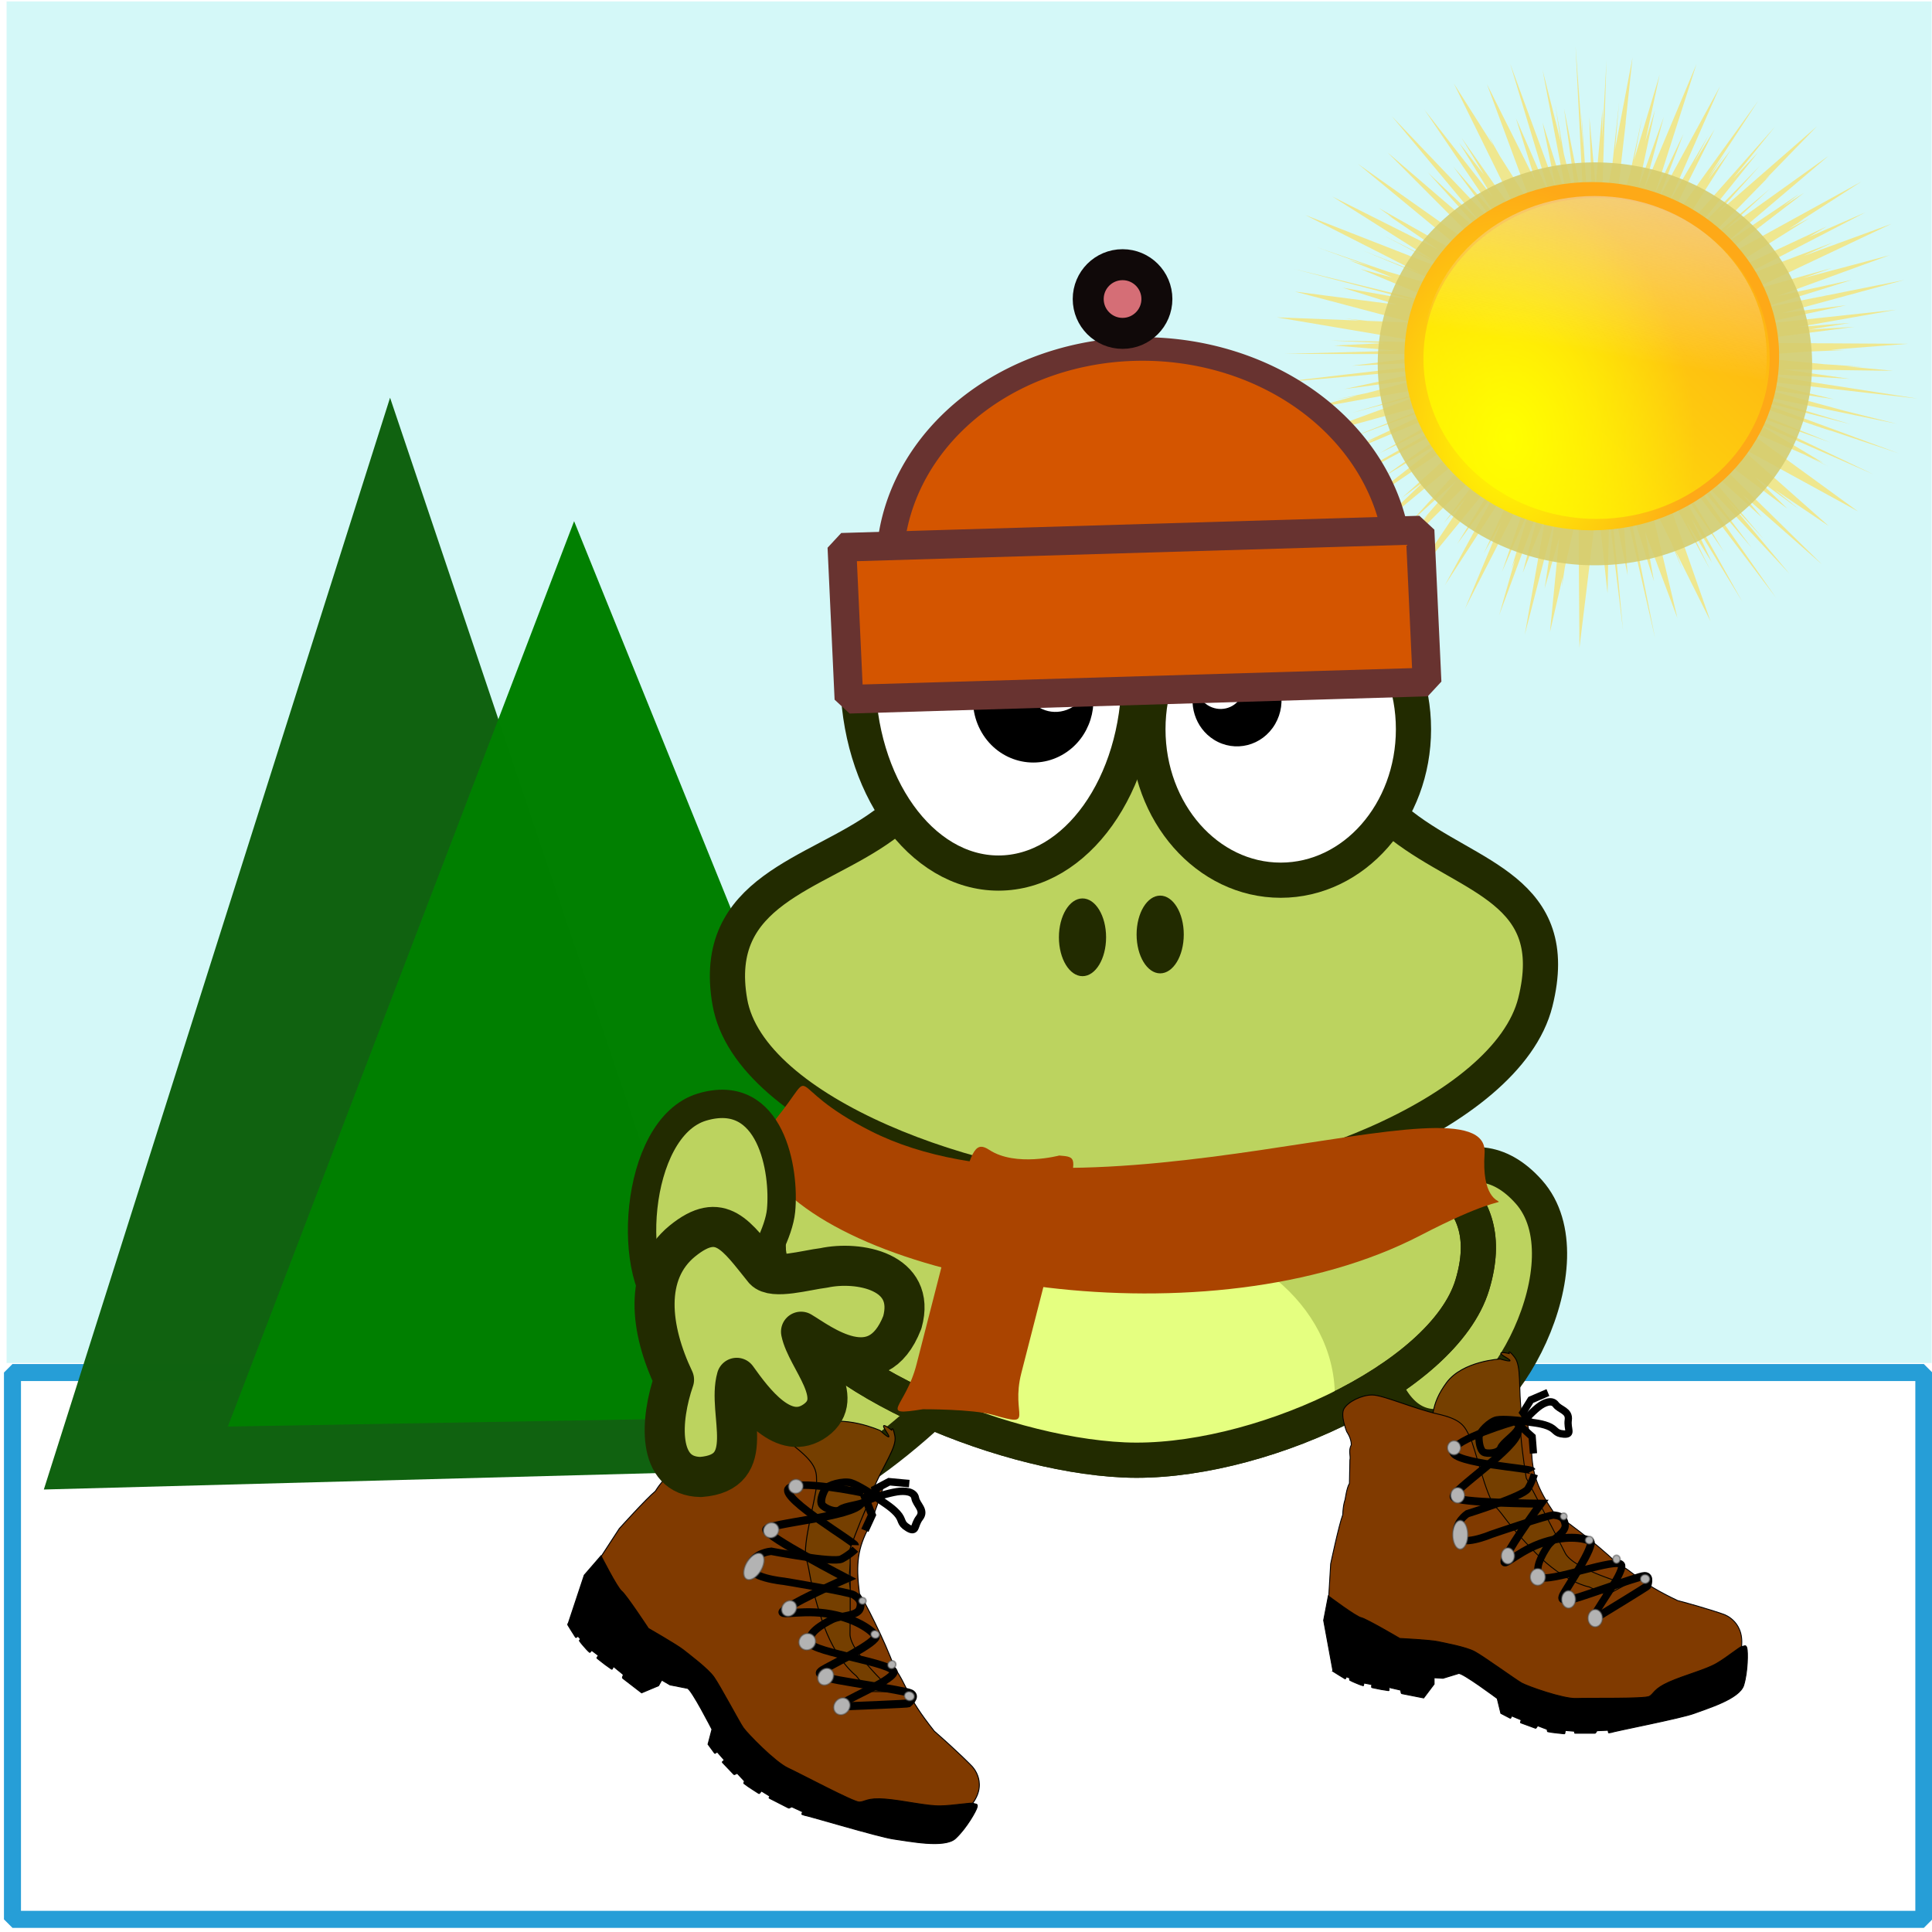 <?xml version="1.0" encoding="UTF-8"?>

<svg width="27mm" height="27mm" version="1.1" viewBox="0 0 31 31" xmlns="http://www.w3.org/2000/svg">
 <defs>
  <filter id="e" x="-.012" y="-.012" width="1.024" height="1.024">
   <feGaussianBlur stdDeviation=".98"/>
  </filter>
  <filter id="d" x="-.072" y="-.072" width="1.144" height="1.144">
   <feGaussianBlur stdDeviation="3.03"/>
  </filter>
  <radialGradient id="a" cx="115.06" cy="341.26" r="50.508" gradientTransform="matrix(.059 -.002 .003 .081 16.402 -20.382)" gradientUnits="userSpaceOnUse">
   <stop stop-color="#ff0" offset="0"/>
   <stop stop-color="#fea917" offset="1"/>
  </radialGradient>
  <linearGradient id="c" x1="63.077" x2="183.11" y1="386.07" y2="268.06" gradientUnits="userSpaceOnUse">
   <stop stop-color="#ff0" offset="0"/>
   <stop stop-color="#ff0" stop-opacity="0" offset="1"/>
  </linearGradient>
  <filter id="f" x="-.048" y="-.048" width="1.096" height="1.096">
   <feGaussianBlur stdDeviation="2.02"/>
  </filter>
  <linearGradient id="b" x1="142.85" x2="124.3" y1="208.28" y2="313.87" gradientTransform="matrix(.055 0 0 .051 18.228 -10.415)" gradientUnits="userSpaceOnUse">
   <stop stop-color="#d1c6c6" offset="0"/>
   <stop stop-color="#fff" stop-opacity="0" offset="1"/>
  </linearGradient>
  <clipPath id="clipPath13219">
   <path d="m-60 119.5h128.07v72.605h-128.07z" fill="#dc1d3b" stroke="#9c7d39" stroke-linecap="square" stroke-linejoin="bevel" stroke-miterlimit="1.2" stroke-width="1.341" style="paint-order:stroke fill markers"/>
  </clipPath>
 </defs>
 <rect x=".2" y="22.023" width="30.669" height="8.774" fill="#fff" stroke="#269ed7" stroke-linecap="square" stroke-linejoin="bevel" stroke-miterlimit="1.2" stroke-width=".273" style="paint-order:stroke fill markers"/>
 <rect x=".106" y=".023" width="30.888" height="21.847" fill="#d4f8f8" opacity=".993" stroke-miterlimit="1.2" stroke-opacity="0" style="paint-order:stroke fill markers"/>
 <path transform="matrix(.053 0 0 .049 18.59 -16.514)" d="m126.25 352.5 2.406 52.281-5.906-32.281 4.156 32.812-4.188-17.781-2.625-16.219 1.719 12.344-5.562-23.719 7.594 43.031-7.594-25.844 3.969 21.312-13.781-40.562 12.281 44-10.531-26.125 5.938 20.625-14.719-31.812 13.906 40.594-9.938-16.938-3.406-6.562 1.344 3.031-11.906-20.281 21.281 46.781-0.969-1.344-18-27.719 6.781 12.094-7.5-10.438 10.188 17.844-20.688-28.656 22.312 35.594-13.562-16.969 13.75 20.219-32.406-36.75 26.812 34.75-15.844-16.281 17.656 21.188-29.938-27.812 32.5 35.25-12.5-9.375-28.938-22.094 37.375 33.375-31.031-18.906 4.188 3.156-1.531-0.938 10.375 7.688 4.812 3.656-31.938-17.344 31.062 21.25-15.5-8.5 18.75 10.719 2.156 1.469-44.625-18.875 34.469 18.938-17-7.281 20.594 9.25 7.625 4.188-20.906-6.625-21.406-7.969 15.719 6.156-5.875-1.875 13.25 5.75-9.812-2.875 27.375 12.406-2.094-0.406-45.219-11.969 36.062 10.219-21.531-4.125 16.375 5.594-30.812-4.312 15.688 4.469-0.625-0.094 0.719 0.125 19.75 5.656-13.594-0.562-7.156-0.844 5 0.75-25.25-1.062 43.188 7.906-3.125 0.156-23.781-0.469 16.469 0.844-15.406 0.781 19.219 1.719-34.312 1.031 46.938 0.094 0.938 0.094-27.438 3.688 32.625-1.531-30.344 3.906-4.344 0.531-21.906 2.812 50.469-4.812-28.812 6.75 22.719-3.281-15.656 4.531-9.5 2.125 6.312-1.219-16.312 4.719 45.281-8.812-30.375 9.688 22.188-6.406-38.531 15.281 46.219-13.75-30.625 13.156 33.094-13.156-29.5 15 4.344-1.75-19.188 9.406 31.188-14.219 13.156-5.312-24 14.938 30.062-15.938-49.812 30.719 48.312-28-27.625 21.156 19.625-13-17.469 14.812-3.125 2.344 2.125-1.5-9.938 8.406 41.25-30.344-26.688 25.969 6.625-5.312-18.656 19.188 32.031-28.719 7.656-6.812-24.969 29.5 13.625-13.281-4.25 5.531-6.031 7.469 1.844-2-11.688 15.312 31.25-33.781-1.031 1.656-13.75 19.531 6.656-8.156-18.5 29.844 29.625-39.031-13.75 24.25 12.469-18.625-16.188 32.094 22.406-37.344 3-4.844-13.594 31.719 5.219-10.094-10.938 28.25 22.375-47.156-11.156 35.062 8.469-21.125-1.125 4.281-4.594 16.094 1.219-3.312-4.844 18.281 12.656-36.875-5.5 22.938 6.938-18.594-6.344 38.938 9.438-39.625-3.406 24.406 4.406-16.562-2.812 30.938 3.844-18.062-0.219 3.094 0.906-6.375 4.094-19.25 0.312 45.688 5.438-48.25 3.062 30.406 0.5-25.156 4.188 37.25-3.969-46.062 5.375 28.062-1.875-27.406 10.219 48.219-8.781-47.5 8.406 28.656-2.688-16.125 9.781 28.188-8.688-39.562 6.688 14.531 3.469 9-2.031-5.906 10.562 22.938-14.625-45.25 2.219 3.844 12.312 24.562-7.125-15.594 7.656 13.219-6.188-14.438 15.375 27.25-21.125-40.844 15.594 24.562-21.094-37.594 36.875 52.656-26.125-40.344 18.719 23.969-17.25-24.75 28.719 33.25-19.188-24.781 11.312 13.344-22.812-28.969 22.375 22-5.875-7.531 24.062 22.906-35.75-37.938-1.688-2.188 26.938 21.844-9.781-10.344 13.031 10.312-7.031-6.188 16.312 11.906-27.438-26.281 36.219 21.438-34.75-27.344 18.438 8.719 7.219 3.875-4.312-2.5 2.844 1.344-20.156-13.031 35.438 16.844-41-21.156 27.969 10.719-38.188-16.594-3.844-2.5 25.438 9.188 17.25 6.312-2.094-0.844 22.062 7.969-44.781-17.844 30.188 8.312-32.188-10.406 46.344 10.312-15.906-4.281-24.938-7.344 21.781 3.562-25-6.406 50.281 6.188-49.656-8.344 29.031 1.875-19.938-3.094 33.188 0.469-14.031-1.438 4.688 0.125-11.469-0.844-24.562-2.562 19.062-1.562 11.5-0.5-4.062-0.125 23.281-1.938-53.188-0.344 37.125-5.219-13.781 0.906 12.312-2.188-15.594 1.344 29.625-5.656-42.594 4.938 27.438-6.406-19.344 2.562 36.938-10.844-43.812 9.438 27.906-9.438-22.406 5.25 33.906-13.375-26.281 7.562 8.812-3.375-24.969 7.531 42.969-21.969-26.562 10.5 8.844-4.406-28.844 11.844 0.344-0.219 38.312-21.469-17.188 8.094 5.5-3.5-25.125 12.719-9.25 4.344 29.156-19.781-6.375 3.594 4.844-3.344-2 1.188 19.25-13.406-45.688 27.188 28.312-23.5-6.281 4.375 4.719-3.969-22.531 16.406 31.5-28.906-31.219 24.156 13.5-13.406-22.25 20.219 22.219-24.531-1.406 1.312 15.656-17.438-30 28.281 12.688-15.312-21.125 23.281 20.625-27.75-7.5 8.531 12.594-16.906-29.969 36.594-1.406 1.594 18-30.594-6.969 9.906 4.938-8.062-4.781 7.062 15.094-24.938-29 43.375 15.844-34.125-6.25 11.031 4.312-8.906-11.906 21.906 15.469-38.094-18.75 37.188 7.688-21.594-8.594 19.438 12.531-42.312-15.719 40.562 5.812-23.219-7.719 23.281 5.062-25.594-2.938 10.312 4.344-21.844-7.812 28.125 2.594-14.594-3.75 18.844-4.656 16.781 2.156-22.062 1.25-11.875-0.125 0.75 2.125-21.562-5.281 30.062 1.219-15.438-2 19.969-3.281 18.594v-2l1.469-50.406-1.281 25.344 0.062-9.25-2.062 25.188-1.906-22.562 0.969 34.062-0.562 7.031-0.188-1-2.625-41.469 0.438 10.906-2.188-32.406z" fill="#fd5" filter="url(#e)" opacity=".8"/>
 <path transform="matrix(.069 0 0 .064 16.321 -14.448)" d="m184.86 316.97c0 27.895-22.613 50.508-50.508 50.508s-50.508-22.613-50.508-50.508 22.613-50.508 50.508-50.508 50.508 22.613 50.508 50.508z" fill="#d5cc6e" filter="url(#d)" opacity=".94"/>
 <path d="m28.547 5.715c0 1.543-1.346 2.794-3.006 2.794s-3.006-1.251-3.006-2.794c0-1.543 1.346-2.794 3.006-2.794s3.006 1.251 3.006 2.794z" fill="url(#a)" stroke-width=".057"/>
 <path transform="matrix(.055 0 0 .051 18.228 -10.415)" d="m184.86 316.97c0 27.895-22.613 50.508-50.508 50.508s-50.508-22.613-50.508-50.508 22.613-50.508 50.508-50.508 50.508 22.613 50.508 50.508z" fill="url(#c)" filter="url(#f)"/>
 <path d="m28.349 5.715c0 1.419-1.238 2.57-2.765 2.57s-2.765-1.151-2.765-2.57c0-1.419 1.238-2.57 2.765-2.57s2.765 1.151 2.765 2.57z" fill="url(#b)" stroke-width=".053"/>
 <path transform="matrix(.107 .003 -.002 .189 11.902 30.841)" d="m-55.143-128.54 55.877 90.194-106.05 3.293 25.086-46.744z" fill="#106210" opacity=".993" stroke-miterlimit="1.2" stroke-opacity="0" style="paint-order:stroke fill markers"/>
 <path transform="matrix(.107 .003 -.002 .157 14.855 28.709)" d="m-55.143-128.54 55.877 90.194-106.05 3.293 25.086-46.744z" fill="#008000" opacity=".993" stroke-miterlimit="1.2" stroke-opacity="0" style="paint-order:stroke fill markers"/>
 <g transform="translate(.629 1.18)">
  <g transform="matrix(.282 0 0 .282 -73.688 -131.3)">
   <g fill="#bcd35f" stroke="#222b00" stroke-width="2.002">
    <path d="m337.61 532.26c1.17-2.517 4.982-6.932 8.457-3.023 3.475 3.909-1.5 13.398-5.356 13.358-3.856-0.039-4.271-7.818-3.101-10.336z"/>
    <path d="m316.62 536.49c1.246-2.517 1.67-6.932-5.557-3.023-7.226 3.909-11.355 13.398-7.461 13.358 3.893-0.039 11.773-7.818 13.018-10.336z"/>
    <path d="m306.65 525.28c-1.435 1.418-5.141 4.298-3.444 9.24 1.696 4.942 12.477 9.633 19.822 9.967s18.194-4.555 19.822-9.967c1.628-5.413-2.936-6.663-5.342-8.294-5.921-3.522-25.276-4.692-30.86-0.946z"/>
   </g>
   <path d="m323.6 531.46c-6.314 0-11.434 4.216-11.434 9.415 0 0.304 0.021 0.608 0.055 0.904 3.542 1.528 7.518 2.55 10.807 2.699 3.642 0.166 8.144-0.953 11.957-2.782 0.028-0.27 0.043-0.545 0.043-0.821 0-5.199-5.114-9.415-11.428-9.415z" fill="#e5ff80" stroke-width=".2"/>
   <g stroke="#222b00">
    <path d="m306.65 525.28c-1.435 1.418-5.141 4.298-3.444 9.24 1.696 4.942 12.477 9.633 19.822 9.967s18.194-4.555 19.822-9.967c1.628-5.413-2.936-6.663-5.342-8.294-5.921-3.522-25.276-4.692-30.86-0.946z" fill="none" stroke-width="2.002"/>
    <path d="m309.32 508.4c-3.845 2.803-9.841 3.654-8.716 10.04 1.124 6.386 14.197 10.983 22.634 11.131 8.438 0.148 21.597-4.719 23.197-11.131 1.6-6.412-3.722-7.036-7.592-10.04-3.87-3.004-10.297-6.324-15.605-6.184-5.309 0.14-10.073 3.381-13.918 6.184z" fill="#bcd35f" stroke-width="2.002"/>
    <path d="m323.89 499.88c0 6.194-3.583 11.215-8.003 11.215-4.42 0-8.003-5.021-8.003-11.215s3.583-11.214 8.003-11.214c4.42 0 8.003 5.021 8.003 11.214z" fill="#fff" stroke-linecap="round" stroke-linejoin="round" stroke-width="2.002"/>
    <path d="m339.5 502.91c0 4.745-3.383 8.591-7.555 8.591-4.173 0-7.555-3.846-7.555-8.591 0-4.745 3.383-8.591 7.555-8.591 4.173 0 7.555 3.846 7.555 8.591z" fill="#fff" stroke-linecap="round" stroke-linejoin="round" stroke-width="2.002"/>
   </g>
   <g stroke-width=".2">
    <path d="m316.09 498.22c-1.621 1.016-2.138 3.197-1.157 4.875 0.981 1.677 3.089 2.213 4.71 1.197 1.46-0.915 2.018-2.775 1.399-4.361 0.017 0.661-0.313 1.324-0.92 1.704-0.882 0.553-2.019 0.291-2.529-0.58-0.51-0.872-0.203-2.028 0.679-2.581 0.441-0.276 0.94-0.345 1.397-0.241-1.061-0.677-2.44-0.727-3.579-0.013z"/>
    <path d="m322.01 514.75c0 1.222-0.601 2.212-1.342 2.212-0.741 0-1.342-0.99-1.342-2.212 0-1.222 0.601-2.212 1.342-2.212 0.741 0 1.342 0.99 1.342 2.212z" fill="#222b00"/>
    <path d="m326.43 514.59c0 1.222-0.601 2.212-1.342 2.212s-1.342-0.99-1.342-2.212 0.601-2.212 1.342-2.212 1.342 0.99 1.342 2.212z" fill="#222b00"/>
    <path d="m330.77 499.02c1.198 0.751 1.58 2.363 0.855 3.602-0.725 1.239-2.283 1.635-3.48 0.885-1.079-0.676-1.491-2.05-1.034-3.223-0.013 0.489 0.231 0.979 0.68 1.26 0.652 0.409 1.492 0.215 1.869-0.429 0.377-0.644 0.15-1.499-0.502-1.907-0.326-0.204-0.695-0.255-1.032-0.178 0.784-0.5 1.803-0.537 2.644-0.01z"/>
   </g>
   <g transform="matrix(.051 0 0 .052 329.85 526.35)">
    <g fill-rule="evenodd" stroke="#000">
     <path d="m380 510.36-98-48s-72-114-72-136-2-38 16-62 60-26 60-26 20 6 6-2 4-4 4-4-2-6 6 4 4 34 8 64 10 70 24 96 92 80 92 80l34 42z" fill="#753f00"/>
     <path d="m93.852 511.61 2.989-49.16s8.967-41.711 13.45-53.629c0.413-11.336 2.658-16.713 2.658-16.713s1.907-13.479 4.815-17.55l0.5-25.508c1.163-4.835-2.001-9.886 1.576-16.825 0-7.448-5.065-14.276-5.065-14.276s-7.472-17.876-2.989-25.325 19.428-14.897 31.384-14.897 46.329 14.897 73.23 20.856 29.89 13.407 35.868 25.325 17.934 65.546 28.395 75.974 11.956 17.876 44.835 50.649 59.78 37.242 59.78 37.242l19.428 8.938 22.417-11.917s-59.78-16.387-68.747-34.263-43.34-81.933-43.34-81.933-4.484-26.814-5.978-46.18 4.484-29.794 4.484-29.794 5.978 31.283 7.473 46.18c0.913 25.365 6.053 40.54 25.406 68.526 5.978 2.979 48.074 33.49 68.997 53.772 22.417 11.917 23.662 20.712 68.496 41.568 34.373 8.938 51.644 15.152 51.644 15.152s26.15 8.388 18.597 41.456c-10.461 20.856-26.901 23.835-19.428 23.835l-20.923 10.428-82.197 25.325-95.647-2.979-80.702-37.242-68.747-19.366-88.175-13.407-4.484-34.263z" fill="#803a00"/>
     <path d="m99.443 580.16-10.468-55.827 5.234-26.751s30.821 22.68 36.637 23.843 43.034 22.68 43.034 22.68 34.311 1.745 42.452 3.489 31.403 5.815 41.289 11.049 45.941 30.821 52.338 34.311 45.941 17.446 61.061 16.865 76.181 0.582 81.415-2.326 4.652-8.142 22.098-15.701 40.707-13.375 52.92-20.354 26.169-18.609 28.495-18.609 4.071-2.326 5.234 1.745 1.163 25.588-3.489 40.707-41.289 25.588-55.246 30.821-90.72 19.772-92.464 20.935c-0.109 0.073-2.037 0.327-2.848 0.382-0.81 0.054-0.241-2.833-1.335-2.788s-9.749 0.446-11.277 0.474c-1.528 0.027-1.354 2.732-3.032 2.75s-19.945 0.018-21.778 0 0.192-2.212-1.568-2.24-7.176-0.698-8.819-0.734c-1.642-0.036-0.405 3.627-1.885 3.581s-12.445-1.353-13.172-1.426-4.167-0.644-5.145-0.852-0.223-2.491-1.303-2.758-8.305-3.219-9.545-3.591-1.745 2.936-3.041 2.519-14.864-5.303-16.233-5.847 1.228-2.887-0.12-3.45-8.175-3.306-9.488-3.883-1.072 2.8-2.334 2.214-9.345-4.706-10.363-5.287l-4.071-16.283s-38.963-28.495-43.034-27.332-17.446 5.234-17.446 5.234l-9.886-0.582v6.978l-11.631 15.12-0.649-0.125-1.844-0.355-2.885-0.556-3.772-0.728-4.505-0.871-5.083-0.985-5.507-1.07c-1.889-0.368-0.346-3.679-2.299-4.061s-9.47-2.181-11.436-2.567 0.53 3.685-1.399 3.304-6.215-0.865-8.053-1.23l-5.315-1.062-4.815-0.973c-1.504-0.306 0.361-3.202-0.899-3.464s-6.733-1.261-7.698-1.47-0.682 2.981-1.3 2.836c-2.471-0.582-5.815-1.854-9.441-3.435s-1.864-0.734-5.462-2.551c-0.9-0.454 0.224-2.26-0.261-2.388s-3.04-1.288-3.374-1.35-1.134 2.532-1.732 2.209c-2.39-1.29-13.459-8.186-13.459-8.186z"/>
    </g>
    <g transform="translate(-2)" fill="none" stroke="#000">
     <path d="m391.95 522.68c-1.465-5.861 33.701-48.353 31.503-58.61s-83.519 20.513-90.845 12.455 2.198-24.176 8.059-32.968 21.246-15.385 19.781-24.176-7.326-9.524-12.455-10.257-70.332 21.246-70.332 21.246-35.166 14.652-38.096 0.733 11.722-23.444 11.722-23.444 62.273-19.048 67.401-27.107 7.326-16.118 7.326-16.118" stroke-width="8.1"/>
     <path d="m394.15 521.95c56.412-33.701 57.877-35.166 57.877-35.166s4.396-10.989-2.93-10.989-80.588 27.107-85.717 26.374-8.059 0-5.128-5.861 36.631-54.947 30.037-58.61-28.572-7.326-56.412 2.93-45.422 30.77-37.364 13.92 38.829-57.877 38.829-57.877-94.508-0.733-97.439-7.326 72.529-54.947 71.797-71.797" stroke-width="8.7"/>
    </g>
    <path d="m321.62 360.77c-1.465-2.93-88.647-8.059-88.647-21.246s69.599-32.968 69.599-32.968" fill="none" stroke="#000" stroke-width="8.1"/>
    <g fill="#b3b3b3" fill-rule="evenodd" stroke="#505050" stroke-opacity=".497" stroke-width="1.7">
     <path d="m400.01 521.95a8.059 9.524 0 1 1-16.118 0 8.059 9.524 0 1 1 16.118 0z"/>
     <path d="m369.97 501.43a7.692 9.524 0 1 1-15.385 0 7.692 9.524 0 1 1 15.385 0z"/>
     <path d="m336.27 476.89a8.425 9.158 0 1 1-16.85 0 8.425 9.158 0 1 1 16.85 0z"/>
     <path d="m301.84 453.81a7.326 8.791 0 1 1-14.652 0 7.326 8.791 0 1 1 14.652 0z"/>
     <path d="m249.82 430.73a8.425 15.751 0 1 1-16.85 0 8.425 15.751 0 1 1 16.85 0z"/>
     <path d="m246.16 387.51a7.692 8.425 0 1 1-15.385 0 7.692 8.425 0 1 1 15.385 0z"/>
     <path d="m241.76 335.49a7.326 7.692 0 1 1-14.652 0 7.326 7.692 0 1 1 14.652 0z"/>
     <path d="m452.76 479.09a5.128 4.762 0 1 1-10.257 0 5.128 4.762 0 1 1 10.257 0z"/>
     <path d="m419.79 457.47a4.029 4.396 0 1 1-8.059 0 4.029 4.396 0 1 1 8.059 0z"/>
     <path d="m389.75 436.59a4.396 4.029 0 1 1-8.791 0 4.396 4.029 0 1 1 8.791 0z"/>
     <path d="m360.45 410.59a3.663 3.663 0 1 1-7.326 0 3.663 3.663 0 1 1 7.326 0z"/>
    </g>
    <g fill="none" stroke="#000" stroke-width="8.1">
     <path d="m308.43 305.82s-19.048-2.198-26.374-0.733-19.781 13.187-19.781 19.048 1.465 13.92 5.128 16.118 16.85 1.465 19.048-4.396 15.385-13.92 19.048-20.513 16.118-19.048 22.711-24.176 15.385-8.791 19.781-2.93 15.385 6.594 13.92 16.85 5.128 16.118-5.128 15.385-8.059-5.128-17.583-8.791-19.781-3.663-25.642-5.128-12.455 2.93-5.128-0.733z"/>
     <path d="m318.69 302.89c-0.733 2.93-7.326-5.861-7.326-5.861l8.791-13.92 13.92-5.861 5.128-2.198"/>
     <path d="m303.3 307.29 18.316 16.118 1.465 18.316"/>
    </g>
   </g>
   <g transform="matrix(.049 .025 -.026 .046 301.34 524.7)">
    <g fill-rule="evenodd" stroke="#000">
     <path d="m380 510.36-98-48s-72-114-72-136-2-38 16-62 60-26 60-26 20 6 6-2 4-4 4-4-2-6 6 4 4 34 8 64 10 70 24 96 92 80 92 80l34 42z" fill="#753f00"/>
     <path d="m97.836 509.42 2.989-49.16s8.967-41.711 13.45-53.629c0.413-11.336 2.658-16.713 2.658-16.713s1.907-13.479 4.815-17.55l0.5-25.508c1.163-4.835-2.001-9.886 1.576-16.825 0-7.448-5.065-14.276-5.065-14.276s-7.472-17.876-2.989-25.325 19.428-14.897 31.384-14.897 46.329 14.897 73.23 20.856 29.89 13.407 35.868 25.325 17.934 65.546 28.395 75.974 11.956 17.876 44.835 50.649 59.78 37.242 59.78 37.242l19.428 8.938 22.417-11.917s-59.78-16.387-68.747-34.263-43.34-81.933-43.34-81.933-4.484-26.814-5.978-46.18 4.484-29.794 4.484-29.794 5.978 31.283 7.473 46.18c0.913 25.365 6.053 40.54 25.406 68.526 5.978 2.979 48.074 33.49 68.997 53.772 22.417 11.917 23.662 20.712 68.496 41.568 34.373 8.938 51.644 15.152 51.644 15.152s26.15 8.388 18.597 41.456c-10.461 20.856-26.901 23.835-19.428 23.835l-20.923 10.428-82.197 25.325-95.647-2.979-80.702-37.242-68.747-19.366-88.175-13.407-4.484-34.263z" fill="#803a00"/>
     <path d="m103.43 577.97-10.468-55.827 5.234-26.751s30.821 22.68 36.637 23.843 43.034 22.68 43.034 22.68 34.311 1.745 42.452 3.489 31.403 5.815 41.289 11.049 45.941 30.821 52.338 34.311 45.941 17.446 61.061 16.865 76.181 0.582 81.415-2.326 4.652-8.142 22.098-15.701 40.707-13.375 52.92-20.354 26.169-18.609 28.495-18.609 4.071-2.326 5.234 1.745 1.163 25.588-3.489 40.707-41.289 25.588-55.246 30.821-90.72 19.772-92.464 20.935c-0.109 0.073-2.037 0.327-2.848 0.382-0.81 0.054-0.241-2.833-1.335-2.788s-9.749 0.446-11.277 0.474c-1.528 0.027-1.354 2.732-3.032 2.75s-19.945 0.018-21.778 0 0.192-2.212-1.568-2.24-7.176-0.698-8.819-0.734c-1.642-0.036-0.405 3.627-1.885 3.581s-12.445-1.353-13.172-1.426-4.167-0.644-5.145-0.852-0.223-2.491-1.303-2.758-8.305-3.219-9.545-3.591-1.745 2.936-3.041 2.519-14.864-5.303-16.233-5.847 1.228-2.887-0.12-3.45-8.175-3.306-9.488-3.883-1.072 2.8-2.334 2.214-9.345-4.706-10.363-5.287l-4.071-16.283s-38.963-28.495-43.034-27.332-17.446 5.234-17.446 5.234l-9.886-0.582v6.978l-11.631 15.12-0.649-0.125-1.844-0.355-2.885-0.556-3.772-0.728-4.505-0.871-5.083-0.985-5.507-1.07c-1.889-0.368-0.346-3.679-2.299-4.061s-9.47-2.181-11.436-2.567 0.53 3.685-1.399 3.304-6.215-0.865-8.053-1.23l-5.315-1.062-4.815-0.973c-1.504-0.306 0.361-3.202-0.899-3.464s-6.733-1.261-7.698-1.47-0.682 2.981-1.3 2.836c-2.471-0.582-5.815-1.854-9.441-3.435s-1.864-0.734-5.462-2.551c-0.9-0.454 0.224-2.26-0.261-2.388s-3.04-1.288-3.374-1.35-1.134 2.532-1.732 2.209c-2.39-1.29-13.459-8.186-13.459-8.186z"/>
    </g>
    <g transform="translate(-2)" fill="none" stroke="#000">
     <path d="m391.95 522.68c-1.465-5.861 33.701-48.353 31.503-58.61s-83.519 20.513-90.845 12.455 2.198-24.176 8.059-32.968 21.246-15.385 19.781-24.176-7.326-9.524-12.455-10.257-70.332 21.246-70.332 21.246-35.166 14.652-38.096 0.733 11.722-23.444 11.722-23.444 62.273-19.048 67.401-27.107 7.326-16.118 7.326-16.118" stroke-width="8.1"/>
     <path d="m394.15 521.95c56.412-33.701 57.877-35.166 57.877-35.166s4.396-10.989-2.93-10.989-80.588 27.107-85.717 26.374-8.059 0-5.128-5.861 36.631-54.947 30.037-58.61-28.572-7.326-56.412 2.93-45.422 30.77-37.364 13.92 38.829-57.877 38.829-57.877-94.508-0.733-97.439-7.326 72.529-54.947 71.797-71.797" stroke-width="8.7"/>
    </g>
    <path d="m321.62 360.77c-1.465-2.93-88.647-8.059-88.647-21.246s69.599-32.968 69.599-32.968" fill="none" stroke="#000" stroke-width="8.1"/>
    <g fill="#b3b3b3" fill-rule="evenodd" stroke="#505050" stroke-opacity=".497" stroke-width="1.7">
     <path d="m400.01 521.95a8.059 9.524 0 1 1-16.118 0 8.059 9.524 0 1 1 16.118 0z"/>
     <path d="m369.97 501.43a7.692 9.524 0 1 1-15.385 0 7.692 9.524 0 1 1 15.385 0z"/>
     <path d="m336.27 476.89a8.425 9.158 0 1 1-16.85 0 8.425 9.158 0 1 1 16.85 0z"/>
     <path d="m301.84 453.81a7.326 8.791 0 1 1-14.652 0 7.326 8.791 0 1 1 14.652 0z"/>
     <path d="m249.82 430.73a8.425 15.751 0 1 1-16.85 0 8.425 15.751 0 1 1 16.85 0z"/>
     <path d="m246.16 387.51a7.692 8.425 0 1 1-15.385 0 7.692 8.425 0 1 1 15.385 0z"/>
     <path d="m245.74 333.3a7.692 7.326 90 1 1-14.652 0 7.692 7.326 90 1 1 14.652 0z"/>
     <path d="m452.76 479.09a5.128 4.762 0 1 1-10.257 0 5.128 4.762 0 1 1 10.257 0z"/>
     <path d="m419.79 457.47a4.029 4.396 0 1 1-8.059 0 4.029 4.396 0 1 1 8.059 0z"/>
     <path d="m389.75 436.59a4.396 4.029 0 1 1-8.791 0 4.396 4.029 0 1 1 8.791 0z"/>
     <path d="m360.45 410.59a3.663 3.663 0 1 1-7.326 0 3.663 3.663 0 1 1 7.326 0z"/>
    </g>
    <g fill="none" stroke="#000" stroke-width="8.1">
     <path d="m312.41 303.63s-19.048-2.198-26.374-0.733-19.781 13.187-19.781 19.048 1.465 13.92 5.128 16.118 16.85 1.465 19.048-4.396 15.385-13.92 19.048-20.513 16.118-19.048 22.711-24.176 15.385-8.791 19.781-2.93 15.385 6.594 13.92 16.85 5.128 16.118-5.128 15.385-8.059-5.128-17.583-8.791-19.781-3.663-25.642-5.128-12.455 2.93-5.128-0.733z"/>
     <path d="m318.69 302.89c-0.733 2.93-7.326-5.861-7.326-5.861l8.791-13.92 13.92-5.861 5.128-2.198"/>
     <path d="m303.3 307.29 18.316 16.118 1.465 18.316"/>
    </g>
   </g>
  </g>
  <path d="m13.338 16.966c3.417 1.737 9.949-1.03 9.854 0.36-0.095 1.389 1.045 0.24-1.028 1.316-3.381 1.755-9.119 0.81-10.452-0.998-0.203-0.276-0.029-0.699 0.1-0.858 0.73-0.903 0.062-0.564 1.526 0.18" fill="#a40" stroke="#494949" stroke-miterlimit="10" stroke-opacity="0" stroke-width=".032" layer="6"/>
  <path d="m14.076 20.716s0.889-3.467 0.711-2.774c0.178-0.693 0.248-0.808 0.458-0.671 0.423 0.277 1.122 0.09 1.122 0.09 0.281 0.023 0.281 0.023 0.103 0.716l-0.711 2.774c-0.178 0.693 0.244 0.874-0.458 0.671-0.324-0.094-1.122-0.09-1.122-0.09-0.735 0.117-0.281-0.023-0.103-0.716" fill="#a40" stroke="#494949" stroke-miterlimit="10" stroke-opacity="0" stroke-width=".024" layer="6"/>
  <path d="m11.903 18.249c0.064-0.645-0.16-1.997-1.269-1.665-1.106 0.335-1.237 2.836-0.497 3.312 0.738 0.48 1.703-1.006 1.766-1.648z" fill="#bcd35f" stroke="#222b00" stroke-width=".455px"/>
  <path d="m10.319 18.734c-0.624 0.511-0.519 1.414-0.133 2.224-0.219 0.633-0.285 1.551 0.428 1.561 0.946-0.071 0.417-1.026 0.578-1.591 0.272 0.38 0.76 1.047 1.265 0.682 0.507-0.369-0.144-0.984-0.233-1.422 0.305 0.18 1.214 0.906 1.625-0.15 0.23-0.823-0.707-0.992-1.258-0.874-0.29 0.035-0.812 0.19-0.959 0.032-0.442-0.545-0.692-0.968-1.313-0.462z" fill="#bcd35f" stroke="#222b00" stroke-linecap="round" stroke-linejoin="round" stroke-width=".643px"/>
 </g>
 <g transform="rotate(9.594 14.966 11.688)" fill="#d45500" stroke="#683330" stroke-linecap="square" stroke-linejoin="bevel" stroke-miterlimit="1.2">
  <path transform="matrix(.104 -.021 .02 .09 13.379 -8.849)" d="m44.26 194.87a38.462 37.958 0 0 1-38.462 37.958 38.462 37.958 0 0 1-38.462-37.958 38.462 37.958 0 0 1 38.462-37.958 38.462 37.958 0 0 1 38.462 37.958z" clip-path="url(#clipPath13219)" stroke-width="4.103" style="paint-order:stroke fill markers"/>
  <rect transform="matrix(.981 -.196 .212 .977 0 0)" x="10.823" y="11.45" width="9.277" height="2.441" stroke-width=".46" style="paint-order:stroke fill markers"/>
 </g>
 <circle cx="18.012" cy="4.798" r=".551" fill="#d56e76" stroke="#100909" stroke-linecap="square" stroke-linejoin="bevel" stroke-miterlimit="1.2" stroke-width=".497" style="paint-order:stroke fill markers"/>
 <rect width="31.044" height="31.044" opacity="0" stroke-width=".157"/>
</svg>

